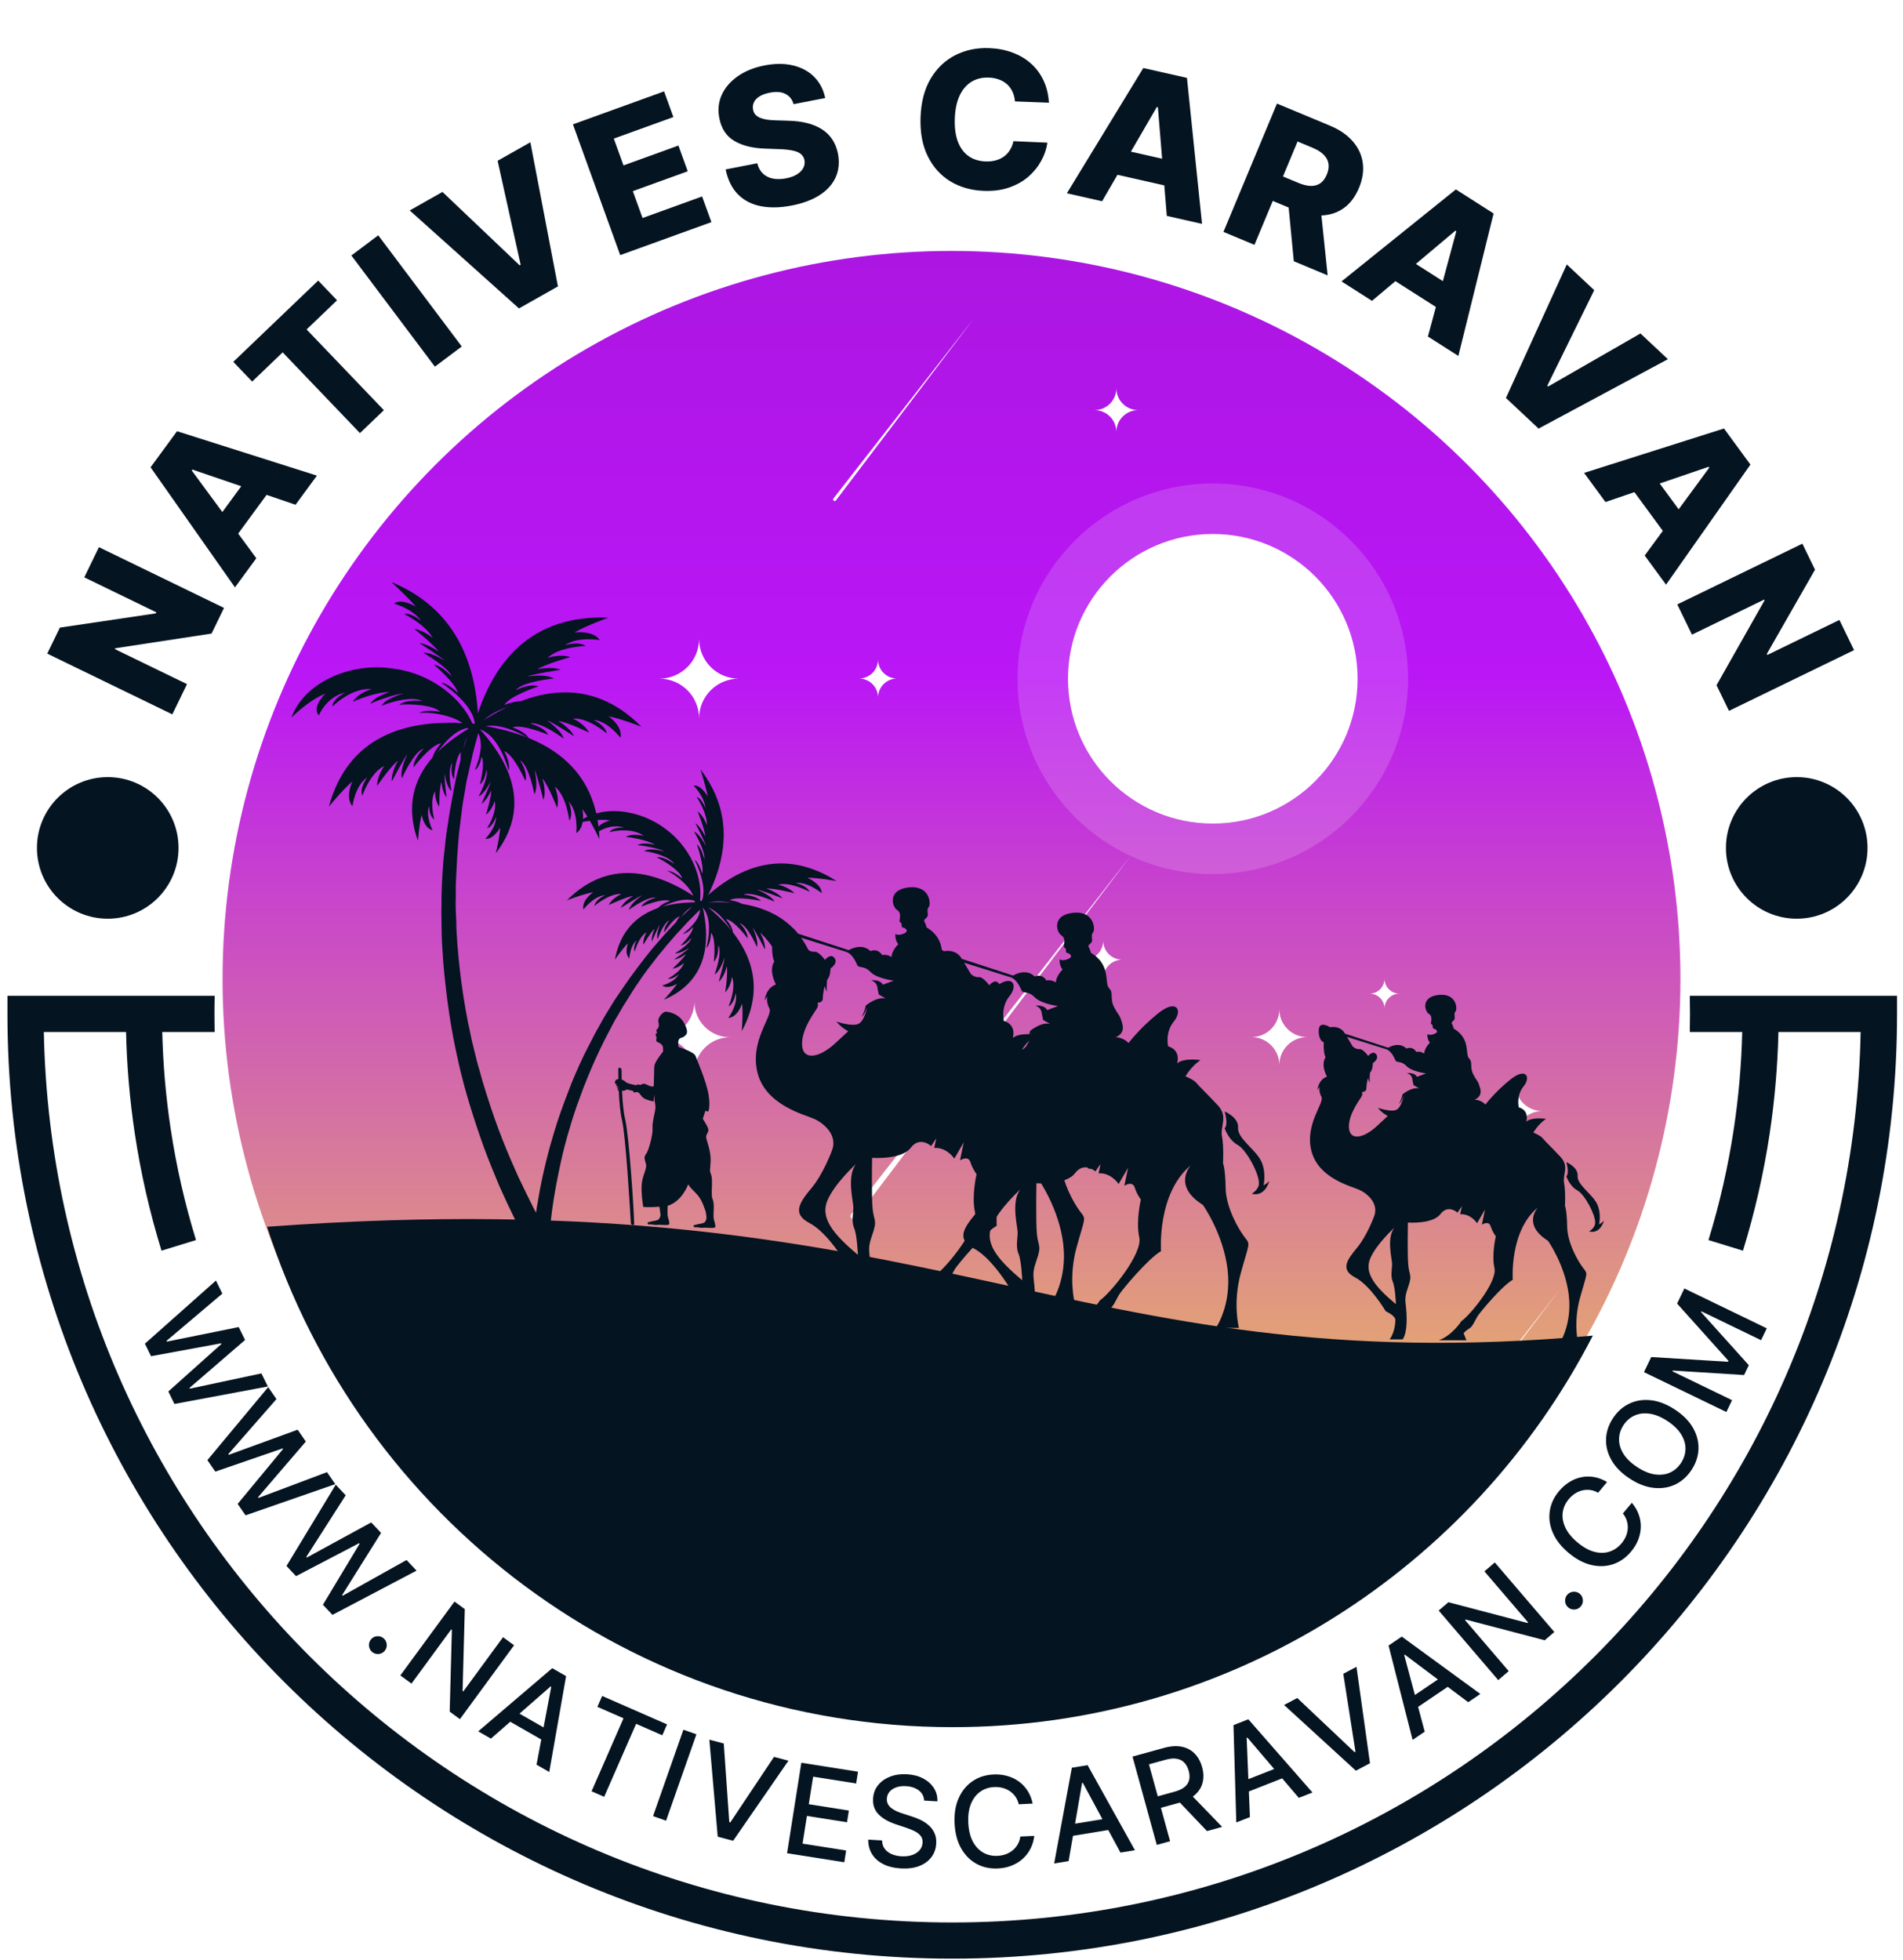 <svg width="1274" height="1312" viewBox="0 0 1274 1312" fill="none" xmlns="http://www.w3.org/2000/svg">
<ellipse cx="637.001" cy="655.5" rx="488" ry="487.5" fill="url(#paint0_linear_158_213)"/>
<path opacity="0.16" d="M811.928 585.166C884.128 585.166 942.658 526.636 942.658 454.435C942.658 382.235 884.128 323.705 811.928 323.705C739.727 323.705 681.197 382.235 681.197 454.435C681.197 526.636 739.727 585.166 811.928 585.166Z" fill="white"/>
<path d="M811.928 551.368C865.463 551.368 908.861 507.97 908.861 454.435C908.861 400.9 865.463 357.502 811.928 357.502C758.393 357.502 714.995 400.9 714.995 454.435C714.995 507.97 758.393 551.368 811.928 551.368Z" fill="white"/>
<path d="M494.597 454.363C479.917 454.363 468.011 466.269 468.011 480.949C468.011 466.269 456.104 454.363 441.425 454.363C456.104 454.363 468.011 442.456 468.011 427.777C468.011 442.456 479.917 454.363 494.597 454.363Z" fill="white"/>
<path d="M936.857 665.231C931.352 665.231 926.887 669.696 926.887 675.201C926.887 669.696 922.421 665.231 916.916 665.231C922.421 665.231 926.887 660.765 926.887 655.26C926.887 660.765 931.352 665.231 936.857 665.231Z" fill="white"/>
<path d="M875.096 694.352C864.808 694.352 856.457 702.704 856.457 712.992C856.457 702.704 848.105 694.352 837.817 694.352C848.105 694.352 856.457 686.001 856.457 675.713C856.457 686.008 864.801 694.352 875.096 694.352Z" fill="white"/>
<path d="M751.296 642.53C744.267 642.53 738.567 648.23 738.567 655.26C738.567 648.23 732.866 642.53 725.837 642.53C732.866 642.53 738.567 636.829 738.567 629.8C738.56 636.823 744.267 642.53 751.296 642.53Z" fill="white"/>
<path d="M600.545 454.281C593.516 454.281 587.816 459.981 587.816 467.01C587.816 459.981 582.115 454.281 575.086 454.281C582.115 454.281 587.816 448.58 587.816 441.551C587.816 448.58 593.516 454.281 600.545 454.281Z" fill="white"/>
<path d="M488.695 694.459C475.534 694.459 464.848 705.138 464.848 718.299C464.848 705.138 454.169 694.459 441.001 694.459C454.162 694.459 464.848 683.78 464.848 670.612C464.848 683.78 475.534 694.459 488.695 694.459Z" fill="white"/>
<path d="M1032.43 743.868C1022.54 743.868 1014.51 751.896 1014.51 761.785C1014.51 751.896 1006.48 743.868 996.594 743.868C1006.48 743.868 1014.51 735.84 1014.51 725.951C1014.52 735.84 1022.54 743.868 1032.43 743.868Z" fill="white"/>
<path d="M762.016 274.58C753.934 274.58 747.37 281.137 747.37 289.226C747.37 281.144 740.813 274.58 732.725 274.58C740.806 274.58 747.37 268.023 747.37 259.935C747.37 268.023 753.927 274.58 762.016 274.58Z" fill="white"/>
<path d="M570.289 815.753C571.207 816.455 572.522 816.279 573.217 815.362L757.187 572.661L569.912 812.825C569.203 813.736 569.372 815.052 570.289 815.753Z" fill="url(#paint1_linear_158_213)"/>
<path d="M558.153 335.231C558.612 335.581 559.273 335.494 559.624 335.035L652.125 213L557.957 333.76C557.607 334.212 557.687 334.873 558.153 335.231Z" fill="url(#paint2_linear_158_213)"/>
<path d="M947.449 989.206C947.928 989.571 948.609 989.483 948.973 989.004L1044.73 862.685L947.253 987.682C946.882 988.161 946.97 988.842 947.449 989.206Z" fill="url(#paint3_linear_158_213)"/>
<path d="M587.017 693.705C582.578 693.705 578.976 697.307 578.976 701.746C578.976 697.307 575.373 693.705 570.935 693.705C575.373 693.705 578.976 690.103 578.976 685.664C578.983 690.103 582.578 693.705 587.017 693.705Z" fill="white"/>
<path d="M1046.12 924.487C1026.8 955.118 1004.16 983.407 978.711 1008.92C975.828 1011.79 972.881 1014.66 969.901 1017.5H969.868C943.86 1042.32 915.131 1064.17 884.145 1082.69C879.066 1085.73 873.991 1088.66 868.815 1091.5C868.815 1091.5 868.814 1091.5 868.782 1091.5C800.188 1129.17 721.477 1150.55 637.882 1150.55C532.273 1150.55 434.593 1116.43 355.094 1058.56C351.099 1055.66 347.166 1052.72 343.268 1049.68C322.335 1033.44 302.781 1015.56 284.763 996.147C282.603 993.836 280.472 991.492 278.377 989.115C272.94 983.04 267.634 976.837 262.523 970.467C260.294 967.694 258.101 964.924 255.937 962.117C255.872 962.052 255.807 961.986 255.775 961.921C253.712 959.249 251.715 956.573 249.713 953.865C249.385 953.436 249.06 953.006 248.763 952.544C246.863 950.036 245.028 947.495 243.193 944.886C242.962 944.554 242.702 944.158 242.438 943.797C240.506 941.024 238.606 938.254 236.738 935.447C236.511 935.116 236.279 934.788 236.084 934.424C234.087 931.454 232.154 928.484 230.254 925.477C230.023 925.146 229.828 924.819 229.633 924.487H1046.12Z" fill="url(#paint4_linear_158_213)"/>
<path opacity="0.31" d="M701.718 974.794C701.718 974.794 879.153 963.518 970.265 974.794C970.265 974.794 794.43 984.458 701.718 974.794Z" fill="#FFF18A"/>
<path opacity="0.31" d="M884.142 1082.69C879.063 1085.73 873.988 1088.66 868.811 1091.5C868.811 1091.5 868.811 1091.5 868.779 1091.5C815.714 1092.46 754.49 1092.13 711.287 1087.64C711.287 1087.64 799.958 1082 884.142 1082.69Z" fill="#FFF18A"/>
<path opacity="0.31" d="M475.698 1054.57C475.698 1054.57 420.177 1057.6 355.087 1058.56C351.092 1055.66 347.158 1052.72 343.261 1049.68C390.04 1049.16 439.633 1050.11 475.698 1054.57Z" fill="#FFF18A"/>
<path opacity="0.31" d="M978.711 1008.92C975.829 1011.79 972.881 1014.66 969.901 1017.5H969.868C914.839 1018.66 849.063 1018.59 803.433 1013.84C803.433 1013.84 893.841 1008.09 978.711 1008.92Z" fill="#FFF18A"/>
<path opacity="0.31" d="M567.441 1051.28C567.441 1051.28 769.165 1043.61 872.755 1051.28C872.755 1051.28 672.848 1057.86 567.441 1051.28Z" fill="#FFF18A"/>
<path opacity="0.31" d="M420.312 979.334C420.312 979.334 565.344 971.661 639.822 979.334C639.822 979.334 496.097 985.911 420.312 979.334Z" fill="#FFF18A"/>
<path opacity="0.31" d="M439.276 1082.87C439.276 1082.87 584.309 1075.2 658.787 1082.87C658.787 1082.87 515.062 1089.45 439.276 1082.87Z" fill="#FFF18A"/>
<path opacity="0.31" d="M559.42 1120.8C559.42 1120.8 683.007 1113.13 746.474 1120.8C746.474 1120.8 623.997 1127.38 559.42 1120.8Z" fill="#FFF18A"/>
<path opacity="0.31" d="M341.417 1015.15C341.417 1015.15 618.551 1003.88 760.86 1015.15C760.86 1015.15 486.226 1024.82 341.417 1015.15Z" fill="#FFF18A"/>
<g filter="url(#filter0_d_158_213)">
<path fill-rule="evenodd" clip-rule="evenodd" d="M1066.37 890.179C986.274 1045.87 824.382 1152.33 637.693 1152.33C423.128 1152.33 241.334 1011.7 178.811 817.328C629.898 784.267 712.337 922.156 1066.37 890.179Z" fill="#041421"/>
</g>
<path fill-rule="evenodd" clip-rule="evenodd" d="M671.203 811.255L671.253 811.271L671.261 811.265L671.203 811.255Z" fill="#051223"/>
<path d="M515.114 675.244C512.616 670.355 513.7 667.091 513.7 667.091C512.612 668.395 511.854 670.025 511.854 670.025C513.158 660.568 519.461 659.159 519.461 659.159C514.246 648.618 518.373 643.835 518.373 643.835C516.418 639.488 516.959 631.771 516.959 631.771C516.959 631.771 512.828 630.903 512.938 622.424C513.048 613.946 521.959 619.817 521.959 619.817C531.089 618.403 533.807 624.926 533.807 624.926L568.203 636.118C577.741 630.821 582.671 636.77 582.671 636.77C588.171 634.651 590.538 639.459 590.538 639.459C593.798 638.563 596.894 640.763 596.894 640.763C596.813 636.526 601.404 632.097 601.404 632.097C599.066 629.599 599.396 625.252 599.396 625.252C599.396 625.252 601.135 626.772 605.21 624.979C609.284 623.186 605.373 621.01 604.611 621.01C603.849 621.01 603.523 620.249 603.633 619.165C603.743 618.077 602.655 617.315 602.219 617.099C601.783 616.883 604.065 611.285 600.642 609.276C597.22 607.268 593.904 595.583 608.412 594.116C622.921 592.649 623.194 605.581 621.89 607.048C620.586 608.514 620.965 609.818 621.128 612.373C621.291 614.927 617.812 615.143 618.9 617.099C619.987 619.055 620.313 620.905 620.313 620.905C634.007 628.947 629.224 641.447 632.488 644.597C635.747 647.75 632.814 651.442 635.857 657.313C638.901 663.184 639.552 661.77 641.398 668.615C643.244 675.46 636.835 677.42 636.835 677.42C642.486 677.636 645.53 681.331 645.53 681.331C645.53 681.331 652.594 671.769 665.201 661.55C677.807 651.336 681.938 659.379 675.851 666.875C669.764 674.372 672.045 683.503 672.045 683.503C680.956 686.22 678.022 694.915 678.022 694.915C682.696 691.004 693.672 692.743 693.672 692.743C687.479 696.875 683.621 703.61 683.621 703.61C683.621 703.61 689.325 705.891 690.959 708.01C692.588 710.129 697.803 715.018 705.141 722.845C712.475 730.672 706.771 736.702 708.075 743.709C709.379 750.721 708.78 761.861 708.78 761.861C708.78 761.861 710.299 765.12 710.52 778.378C710.735 791.636 719.43 806.418 723.346 811.417C727.257 816.416 726.389 814.676 720.738 835.109C715.087 855.542 719.434 872.06 719.434 872.06H704.001C704.001 872.06 714.651 856.846 711.827 832.934C709.004 809.025 695.31 789.68 695.31 789.68C674.445 776.638 687.267 763.16 687.267 763.16C664.443 781.853 667.27 820.654 667.27 820.654C658.792 825.437 640.97 846.737 639.121 849.887C637.275 853.036 635.315 857.93 632.818 859.344C630.32 860.757 628.144 863.149 628.144 863.149L630.426 868.8H608.473C619.234 864.889 626.405 853.586 626.405 853.586C633.575 848.587 655.096 822.287 652.704 811.417C650.313 800.551 653.792 786.095 653.792 786.095C653.792 786.095 651.185 782.835 649.661 778.052C648.141 773.269 642.706 776.858 642.706 776.858L645.208 764.794L638.905 775.661C632.602 767.292 625.427 768.596 625.427 768.596L626.841 762.073L623.361 767.288C623.361 767.288 615.864 760.333 609.667 768.481C603.47 776.634 583.856 775.168 583.856 775.168C583.856 775.168 583.367 800.763 584.182 809.237C584.997 817.716 587.605 816.408 583.856 827.005C580.108 837.603 582.715 837.766 582.878 851.297C583.041 864.828 579.619 868.087 579.619 868.087H569.347C574.4 860.916 573.87 851.949 573.87 851.949C572.362 848.2 566.251 845.751 566.251 845.751C566.251 845.751 554.187 825.213 541.96 818.853C529.732 812.497 535.604 804.67 543.426 795.213C551.253 785.757 556.794 770.759 556.794 770.759C561.358 759.999 551.253 751.85 545.056 749.075C538.859 746.305 512.942 740.108 507.234 718.591C501.53 697.087 517.611 680.133 515.114 675.244ZM554.02 803.484C549.02 815.002 557.063 825.657 574.343 840.109C574.343 840.109 573.801 826.741 571.845 822.283C569.889 817.826 571.303 811.849 571.303 808.153C571.303 804.458 566.63 787.285 573.149 779.246C573.149 779.25 559.019 791.966 554.02 803.484ZM555.975 648.398C555.975 648.398 556.085 653.723 553.694 656.005C553.694 656.005 553.152 662.418 553.694 664.154C553.694 664.154 552.174 661.436 552.174 659.916C552.174 659.916 550.87 664.59 550.87 668.175C550.87 671.761 547.285 671.109 547.285 671.435C547.285 671.761 548.153 672.628 547.069 674.804C545.981 676.976 536.529 688.714 536.96 699.474C537.396 710.235 548.479 708.385 559.133 698.496C565.595 692.499 567.424 690.804 567.877 690.397L567.885 690.401C567.885 690.401 568.17 690.132 567.877 690.397C567.807 690.36 563.053 688.005 559.976 683.959C559.976 683.959 570.411 687.463 574.648 685.507C578.885 683.552 580.519 674.177 580.519 674.177C580.519 674.177 579.134 678.903 576.771 680.863C576.771 680.863 579.052 676.87 579.541 673.28C579.541 673.28 586.798 667.083 592.991 668.473L588.346 665.865L587.45 661.628C587.45 661.628 587.56 657.688 583.155 656.331C583.155 656.331 588.969 655.463 591.088 659.265L598.316 656.547C598.316 656.547 586.961 655.133 582.719 650.68C578.482 646.223 575.003 648.398 573.915 646.117C572.827 643.835 570.769 638.603 566.308 637.206L535.441 627.534L540.004 635.14C540.004 635.14 542.502 637.532 545.329 637.206C548.157 636.88 552.284 642.641 552.284 642.641C552.284 642.641 556.089 637.858 558.697 641.447C561.301 645.029 555.975 648.398 555.975 648.398Z" fill="#041421"/>
<path d="M709.863 727.139C709.863 727.139 712.508 735.911 709.863 738.339C709.863 738.339 712.393 746.146 718.582 749.544C724.771 752.942 733.226 769.634 732.777 775.172C732.777 775.172 733.364 778.745 728.067 782.216C728.067 782.216 736.143 785.194 739.806 773.656C739.806 773.656 738.543 775.155 735.894 776.663C735.894 776.663 737.956 768.355 734.415 760.581C730.879 752.812 718.293 745.119 718.855 738.087C719.414 731.05 709.863 727.139 709.863 727.139Z" fill="#041421"/>
<path d="M625.114 692.244C622.616 687.355 623.7 684.091 623.7 684.091C622.612 685.395 621.854 687.025 621.854 687.025C623.158 677.568 629.461 676.159 629.461 676.159C624.246 665.618 628.373 660.835 628.373 660.835C626.418 656.488 626.959 648.771 626.959 648.771C626.959 648.771 622.828 647.903 622.938 639.424C623.048 630.946 631.959 636.817 631.959 636.817C641.089 635.403 643.807 641.926 643.807 641.926L678.203 653.118C687.741 647.821 692.671 653.77 692.671 653.77C698.171 651.651 700.538 656.459 700.538 656.459C703.798 655.563 706.894 657.763 706.894 657.763C706.813 653.526 711.404 649.097 711.404 649.097C709.066 646.599 709.396 642.252 709.396 642.252C709.396 642.252 711.135 643.772 715.21 641.979C719.284 640.186 715.373 638.01 714.611 638.01C713.849 638.01 713.523 637.249 713.633 636.165C713.743 635.077 712.655 634.315 712.219 634.099C711.783 633.883 714.065 628.285 710.642 626.276C707.22 624.268 703.904 612.583 718.412 611.116C732.921 609.649 733.194 622.581 731.89 624.048C730.586 625.514 730.965 626.818 731.128 629.373C731.291 631.927 727.812 632.143 728.9 634.099C729.987 636.055 730.313 637.905 730.313 637.905C744.007 645.947 739.224 658.447 742.488 661.597C745.747 664.75 742.814 668.442 745.857 674.313C748.901 680.184 749.552 678.77 751.398 685.615C753.244 692.46 746.835 694.42 746.835 694.42C752.486 694.636 755.53 698.331 755.53 698.331C755.53 698.331 762.594 688.769 775.201 678.55C787.807 668.336 791.938 676.379 785.851 683.875C779.764 691.372 782.045 700.503 782.045 700.503C790.956 703.22 788.022 711.915 788.022 711.915C792.696 708.004 803.672 709.743 803.672 709.743C797.479 713.875 793.621 720.61 793.621 720.61C793.621 720.61 799.325 722.891 800.959 725.01C802.588 727.129 807.803 732.018 815.141 739.845C822.475 747.672 816.771 753.702 818.075 760.709C819.379 767.721 818.78 778.861 818.78 778.861C818.78 778.861 820.299 782.12 820.52 795.378C820.735 808.636 829.43 823.418 833.346 828.417C837.257 833.416 836.389 831.676 830.738 852.109C825.087 872.542 829.434 889.06 829.434 889.06H814.001C814.001 889.06 824.651 873.846 821.827 849.934C819.004 826.025 805.31 806.68 805.31 806.68C784.445 793.638 797.267 780.16 797.267 780.16C774.443 798.853 777.27 837.654 777.27 837.654C768.792 842.437 750.97 863.737 749.121 866.887C747.275 870.036 745.315 874.93 742.818 876.344C740.32 877.757 738.144 880.149 738.144 880.149L740.426 885.8H718.473C729.234 881.889 736.405 870.586 736.405 870.586C743.575 865.587 765.096 839.287 762.704 828.417C760.313 817.551 763.792 803.095 763.792 803.095C763.792 803.095 761.185 799.835 759.661 795.052C758.141 790.269 752.706 793.858 752.706 793.858L755.208 781.794L748.905 792.661C742.602 784.292 735.427 785.596 735.427 785.596L736.841 779.073L733.361 784.288C733.361 784.288 725.864 777.333 719.667 785.481C713.47 793.634 693.856 792.168 693.856 792.168C693.856 792.168 693.367 817.763 694.182 826.237C694.997 834.716 697.605 833.408 693.856 844.005C690.108 854.603 692.715 854.766 692.878 868.297C693.041 881.828 689.619 885.087 689.619 885.087H679.347C684.4 877.916 683.87 868.949 683.87 868.949C682.362 865.2 676.251 862.751 676.251 862.751C676.251 862.751 664.187 842.213 651.96 835.853C639.732 829.497 645.604 821.67 653.426 812.213C661.253 802.757 666.794 787.759 666.794 787.759C671.358 776.999 661.253 768.85 655.056 766.075C648.859 763.305 622.942 757.108 617.234 735.591C611.53 714.087 627.611 697.133 625.114 692.244ZM664.02 820.484C659.02 832.002 667.063 842.657 684.343 857.109C684.343 857.109 683.801 843.741 681.845 839.283C679.889 834.826 681.303 828.849 681.303 825.153C681.303 821.458 676.63 804.285 683.149 796.246C683.149 796.25 669.019 808.966 664.02 820.484ZM665.975 665.398C665.975 665.398 666.085 670.723 663.694 673.005C663.694 673.005 663.152 679.418 663.694 681.154C663.694 681.154 662.174 678.436 662.174 676.916C662.174 676.916 660.87 681.59 660.87 685.175C660.87 688.761 657.285 688.109 657.285 688.435C657.285 688.761 658.153 689.628 657.069 691.804C655.981 693.976 646.529 705.714 646.96 716.474C647.396 727.235 658.479 725.385 669.133 715.496C675.595 709.499 677.424 707.804 677.877 707.397L677.885 707.401C677.885 707.401 678.17 707.132 677.877 707.397C677.807 707.36 673.053 705.005 669.976 700.959C669.976 700.959 680.411 704.463 684.648 702.507C688.885 700.552 690.519 691.177 690.519 691.177C690.519 691.177 689.134 695.903 686.771 697.863C686.771 697.863 689.052 693.87 689.541 690.28C689.541 690.28 696.798 684.083 702.991 685.473L698.346 682.865L697.45 678.628C697.45 678.628 697.56 674.688 693.155 673.331C693.155 673.331 698.969 672.463 701.088 676.265L708.316 673.547C708.316 673.547 696.961 672.133 692.719 667.68C688.482 663.223 685.003 665.398 683.915 663.117C682.827 660.835 680.769 655.603 676.308 654.206L645.441 644.534L650.004 652.14C650.004 652.14 652.502 654.532 655.329 654.206C658.157 653.88 662.284 659.641 662.284 659.641C662.284 659.641 666.089 654.858 668.697 658.447C671.301 662.029 665.975 665.398 665.975 665.398Z" fill="#041421"/>
<path d="M819.863 744.139C819.863 744.139 822.508 752.911 819.863 755.339C819.863 755.339 822.393 763.146 828.582 766.544C834.771 769.942 843.226 786.634 842.777 792.172C842.777 792.172 843.364 795.745 838.067 799.216C838.067 799.216 846.143 802.194 849.806 790.656C849.806 790.656 848.543 792.155 845.894 793.663C845.894 793.663 847.956 785.355 844.415 777.581C840.879 769.812 828.293 762.119 828.855 755.087C829.414 748.05 819.863 744.139 819.863 744.139Z" fill="#041421"/>
<path d="M884.672 734.388C882.569 730.273 883.482 727.525 883.482 727.525C882.566 728.623 881.928 729.995 881.928 729.995C883.025 722.035 888.331 720.848 888.331 720.848C883.941 711.975 887.415 707.949 887.415 707.949C885.769 704.29 886.225 697.794 886.225 697.794C886.225 697.794 882.748 697.063 882.84 689.926C882.933 682.789 890.433 687.731 890.433 687.731C898.119 686.541 900.407 692.032 900.407 692.032L929.36 701.453C937.388 696.995 941.538 702.002 941.538 702.002C946.168 700.219 948.161 704.266 948.161 704.266C950.905 703.511 953.511 705.363 953.511 705.363C953.442 701.796 957.308 698.068 957.308 698.068C955.339 695.966 955.617 692.307 955.617 692.307C955.617 692.307 957.081 693.586 960.511 692.077C963.941 690.568 960.648 688.736 960.007 688.736C959.365 688.736 959.091 688.095 959.184 687.183C959.276 686.267 958.361 685.626 957.994 685.444C957.627 685.262 959.547 680.55 956.666 678.859C953.785 677.168 950.994 667.332 963.207 666.097C975.42 664.863 975.649 675.748 974.552 676.983C973.454 678.218 973.773 679.315 973.91 681.466C974.048 683.616 971.119 683.798 972.034 685.444C972.95 687.09 973.225 688.647 973.225 688.647C984.752 695.417 980.725 705.939 983.472 708.59C986.216 711.245 983.747 714.352 986.309 719.294C988.871 724.236 989.419 723.046 990.973 728.808C992.527 734.57 987.132 736.22 987.132 736.22C991.889 736.401 994.451 739.512 994.451 739.512C994.451 739.512 1000.4 731.463 1011.01 722.861C1021.62 714.263 1025.1 721.033 1019.97 727.344C1014.85 733.654 1016.77 741.34 1016.77 741.34C1024.27 743.628 1021.8 750.946 1021.8 750.946C1025.74 747.654 1034.97 749.118 1034.97 749.118C1029.76 752.596 1026.51 758.265 1026.51 758.265C1026.51 758.265 1031.32 760.186 1032.69 761.969C1034.06 763.753 1038.45 767.868 1044.63 774.456C1050.8 781.045 1046 786.121 1047.1 792.019C1048.2 797.922 1047.69 807.298 1047.69 807.298C1047.69 807.298 1048.97 810.042 1049.16 821.202C1049.34 832.362 1056.66 844.805 1059.95 849.013C1063.25 853.221 1062.51 851.757 1057.76 868.956C1053 886.156 1056.66 900.06 1056.66 900.06H1043.67C1043.67 900.06 1052.63 887.253 1050.26 867.125C1047.88 847 1036.35 830.716 1036.35 830.716C1018.79 819.738 1029.58 808.393 1029.58 808.393C1010.37 824.128 1012.75 856.788 1012.75 856.788C1005.61 860.814 990.613 878.744 989.056 881.396C987.502 884.047 985.852 888.166 983.75 889.356C981.648 890.546 979.816 892.559 979.816 892.559L981.737 897.316H963.258C972.316 894.023 978.352 884.51 978.352 884.51C984.388 880.301 1002.5 858.163 1000.49 849.013C998.477 839.866 1001.41 827.698 1001.41 827.698C1001.41 827.698 999.211 824.954 997.928 820.928C996.649 816.901 992.074 819.923 992.074 819.923L994.18 809.768L988.874 818.915C983.568 811.87 977.529 812.968 977.529 812.968L978.719 807.477L975.79 811.867C975.79 811.867 969.479 806.012 964.263 812.872C959.047 819.734 942.536 818.5 942.536 818.5C942.536 818.5 942.125 840.045 942.811 847.178C943.497 854.315 945.692 853.214 942.536 862.135C939.381 871.055 941.576 871.192 941.713 882.582C941.85 893.972 938.969 896.716 938.969 896.716H930.323C934.576 890.68 934.13 883.131 934.13 883.131C932.861 879.976 927.717 877.914 927.717 877.914C927.717 877.914 917.562 860.626 907.269 855.272C896.977 849.922 901.919 843.334 908.504 835.373C915.092 827.413 919.757 814.789 919.757 814.789C923.598 805.731 915.092 798.872 909.876 796.536C904.66 794.204 882.844 788.988 878.039 770.876C873.237 752.774 886.774 738.504 884.672 734.388ZM917.421 842.336C913.213 852.031 919.983 861 934.528 873.164C934.528 873.164 934.072 861.912 932.426 858.16C930.78 854.408 931.97 849.377 931.97 846.266C931.97 843.155 928.036 828.699 933.523 821.933C933.523 821.936 921.629 832.64 917.421 842.336ZM919.067 711.79C919.067 711.79 919.16 716.273 917.147 718.193C917.147 718.193 916.691 723.592 917.147 725.053C917.147 725.053 915.868 722.765 915.868 721.486C915.868 721.486 914.77 725.42 914.77 728.438C914.77 731.456 911.752 730.907 911.752 731.181C911.752 731.456 912.482 732.186 911.57 734.018C910.655 735.846 902.698 745.726 903.061 754.784C903.428 763.842 912.757 762.285 921.725 753.961C927.165 748.913 928.705 747.486 929.085 747.143L929.092 747.146C929.092 747.146 929.332 746.92 929.085 747.143C929.027 747.112 925.025 745.13 922.435 741.724C922.435 741.724 931.219 744.674 934.785 743.027C938.352 741.381 939.727 733.49 939.727 733.49C939.727 733.49 938.561 737.468 936.572 739.118C936.572 739.118 938.493 735.757 938.904 732.735C938.904 732.735 945.012 727.519 950.226 728.688L946.316 726.493L945.561 722.926C945.561 722.926 945.654 719.61 941.946 718.468C941.946 718.468 946.84 717.737 948.624 720.937L954.708 718.65C954.708 718.65 945.15 717.459 941.579 713.711C938.013 709.959 935.084 711.79 934.168 709.87C933.252 707.949 931.52 703.545 927.765 702.369L901.782 694.227L905.623 700.63C905.623 700.63 907.726 702.643 910.106 702.369C912.486 702.095 915.96 706.944 915.96 706.944C915.96 706.944 919.163 702.918 921.358 705.939C923.55 708.954 919.067 711.79 919.067 711.79Z" fill="#041421"/>
<path d="M1048.6 778.071C1048.6 778.071 1050.83 785.455 1048.6 787.499C1048.6 787.499 1050.73 794.07 1055.94 796.931C1061.15 799.791 1068.27 813.842 1067.89 818.503C1067.89 818.503 1068.39 821.511 1063.93 824.433C1063.93 824.433 1070.73 826.94 1073.81 817.227C1073.81 817.227 1072.75 818.489 1070.52 819.758C1070.52 819.758 1072.25 812.765 1069.27 806.222C1066.29 799.681 1055.7 793.206 1056.17 787.287C1056.64 781.364 1048.6 778.071 1048.6 778.071Z" fill="#041421"/>
<path fill-rule="evenodd" clip-rule="evenodd" d="M472.422 811.02C470.903 807.291 470.023 802.846 465.462 798.409C460.903 793.972 460.732 792.861 460.732 792.861C460.732 792.861 456.82 804.043 447.421 807.134C447.291 807.176 447.161 807.217 447.026 807.257C447.026 807.257 446.629 812.549 447.085 814.483C447.536 816.418 448.329 818.352 448.046 819.547C447.761 820.742 441.871 819.774 439.946 820.058C438.02 820.343 436.433 819.49 434.963 819.774C433.489 820.058 433.321 818.6 433.675 818.394C434.027 818.19 435.577 817.997 435.951 817.781C436.328 817.562 440.356 817.299 441.078 816.247C441.798 815.194 442.41 814.185 442.099 812.334C441.787 810.485 441.448 807.869 441.448 807.869C441.448 807.869 435.5 808.466 430.629 808.011C430.629 808.011 429.213 799.989 429.554 793.502C429.893 787.017 433.403 782.465 432.44 779.222C431.48 775.979 430.969 774.443 432.554 772.566C434.141 770.688 437.254 759.536 436.858 755.326C436.463 751.116 438.956 743.946 438.786 741.044C438.614 738.144 438.333 737.574 438.333 737.574L437.867 732.653L437.596 737.438C436.229 737.164 433.262 736.493 431.394 735.469C428.903 734.104 428.194 731.144 426.495 731.144C424.796 731.144 424.4 731.771 424.06 731.118C423.946 730.896 424.233 730.497 423.938 730.44C423.616 730.38 420.618 729.555 419.615 729.387C419.615 729.387 418.255 730.469 416.528 730.269L416.418 730.26C416.731 737.055 417.344 744.605 418.554 749.566C421.087 759.969 424.533 811.728 424.533 819.3C424.533 819.786 424.16 820.245 423.939 820.257C423.101 820.304 422.381 819.657 422.334 818.816C421.798 809.474 418.876 760.054 416.449 750.078C415.199 744.945 414.573 737.165 414.258 730.217C413.816 730.166 413.526 729.999 413.413 729.487C413.388 729.375 413.361 729.266 413.334 729.16C414.139 729.503 414.831 729.503 414.831 729.503C414.193 729.3 413.589 728.837 413.119 728.397C413.042 728.153 412.962 727.927 412.881 727.716C413.777 728.163 414.605 728.163 414.605 728.163C413.649 727.86 412.76 726.968 412.299 726.441C412.234 726.318 412.172 726.204 412.115 726.096C412.878 726.402 413.519 726.402 413.519 726.402C412.819 726.178 412.15 725.637 411.666 725.157L411.658 725.116C411.627 724.946 411.639 722.785 413.397 722.528C413.593 722.499 413.8 722.483 414.013 722.478C413.949 719.286 413.945 716.789 413.945 715.594C413.945 715.402 414.143 714.821 414.591 714.822C415.429 714.826 416.108 715.514 416.11 716.355C416.11 717.753 416.121 720.023 416.178 722.779C417.204 723.08 418.147 723.593 418.693 724.263C419.739 725.543 426.056 726.591 426.056 726.591C426.765 725.339 428.606 726.748 429.284 726.178C429.964 725.609 431.069 725.254 432.514 725.966C433.959 726.677 436.507 727.986 437.668 727.161C437.668 727.161 437.98 717.261 437.98 714.416C437.98 711.57 441.773 706.849 442.681 705.597C443.589 704.345 443.956 703.919 443.956 703.919C443.956 703.919 443.9 700.732 443.616 700.277C443.333 699.821 442.342 698.428 440.471 697.831C438.603 697.234 439.564 695.1 439.623 694.672C439.678 694.246 438.871 693.705 439.086 693.392C439.298 693.079 439.006 692.723 438.851 692.475C438.694 692.226 439.91 691.572 439.91 691.316C439.91 691.061 438.893 689.865 439.684 689.24C440.477 688.613 441.639 687.504 440.816 684.404C439.997 681.302 443.821 677.292 445.746 677.348C447.671 677.404 454.752 678.543 458.262 685.428C461.773 692.311 458.829 693.052 457.866 694.019C456.902 694.985 454.637 694.389 454.155 696.95C453.674 699.508 454.439 700.989 454.439 700.989C454.439 700.989 464.663 704.233 465.628 706.908C466.588 709.583 472.989 724.318 474.349 732.853C475.708 741.387 474.122 744.233 474.122 744.233L472.251 743.664L470.496 749.012C470.496 749.012 473.272 753.279 474.065 755.442C474.858 757.603 472.957 758.911 472.734 760.875C472.508 762.839 476.018 769.865 475.735 777.261C475.452 784.658 474.83 783.123 476.131 786.706C477.436 790.292 475.735 799.907 476.981 802.638C478.208 805.327 477.793 809.974 477.78 810.119V810.122C477.689 811.731 477.563 814.985 477.895 816.411C478.348 818.346 479.142 820.28 478.857 821.475C478.574 822.67 472.684 821.702 470.759 821.986C468.833 822.271 467.246 821.418 465.771 821.702C464.302 821.986 464.133 820.528 464.485 820.321C464.839 820.118 466.391 819.926 466.764 819.709C467.14 819.491 471.167 819.227 471.891 818.174C472.611 817.122 473.221 816.112 472.909 814.262C472.735 813.229 472.55 811.942 472.422 811.02Z" fill="#041421"/>
<path d="M361.858 846.797C361.858 846.797 361.711 846.543 361.271 845.781C360.777 845.219 360.19 844.202 359.456 842.931C357.935 840.59 355.881 837.031 353.239 832.456C350.598 827.881 347.77 822.396 344.556 815.949C341.342 809.501 337.942 802.144 334.302 794.079C330.916 785.866 327.236 777.145 323.772 767.623C320.308 758.1 317.004 747.976 313.808 737.451C312.237 732.089 310.666 726.726 309.349 721.216C307.832 715.653 306.716 710.197 305.452 704.488C304.189 698.778 303.126 693.121 302.117 687.265C301.108 681.408 300.3 675.605 299.491 669.802C298.075 658.25 296.712 646.497 296.151 634.96C295.743 629.264 295.59 623.422 295.583 617.834C295.48 615.013 295.576 612.246 295.473 609.425C295.57 606.657 295.667 603.89 295.563 601.069C295.66 598.302 295.757 595.535 295.8 592.968C295.897 590.201 296.141 587.688 296.237 584.921C296.578 579.641 296.865 574.561 297.606 569.388C298.094 564.362 298.527 559.537 299.362 554.818C299.996 550.047 300.776 545.529 301.503 541.212C302.231 536.895 303.104 532.832 303.778 528.715C304.598 524.852 305.164 521.136 306.131 517.528C307.957 510.712 309.167 504.591 310.711 499.633C313.543 489.864 315.301 484.104 315.301 484.104L321.462 485.97C321.462 485.97 319.958 491.583 317.38 501.205C316.091 506.016 314.88 512.138 313.308 518.807C312.395 522.215 311.829 525.93 311.209 529.847C310.59 533.763 309.716 537.826 309.243 541.996C308.716 546.367 308.19 550.738 307.609 555.31C307.029 559.881 306.796 564.76 306.362 569.586C305.929 574.411 305.843 579.545 305.502 584.825C305.459 587.392 305.161 590.105 305.118 592.672C305.075 595.239 305.179 598.06 305.135 600.626C305.039 603.393 304.995 605.96 305.099 608.781C305.203 611.602 305.36 614.222 305.463 617.043C305.47 622.631 305.931 628.127 306.339 633.822C307.208 645.013 308.625 656.565 310.349 667.77C311.211 673.372 312.274 679.028 313.337 684.685C314.654 690.194 315.516 695.797 317.033 701.36C318.35 706.869 319.667 712.379 321.292 717.541C322.663 722.85 324.287 728.012 325.912 733.174C329.162 743.499 332.572 753.222 336.144 762.344C339.716 771.465 343.449 779.986 346.942 787.797C350.636 795.662 354.144 802.618 357.211 808.811C360.479 815.059 363.414 820.142 365.909 824.463C368.403 828.784 370.565 831.942 371.886 834.229C373.261 836.317 374.048 837.387 374.048 837.387L361.858 846.797Z" fill="#041421"/>
<path d="M319.444 486.288C345.012 513.551 353.787 542.545 331.909 571.274C331.909 571.274 334.555 560.596 334.817 554.005C334.817 554.005 330.757 561.942 324.821 561.64C324.821 561.64 332.397 554.216 332.018 546.81C332.018 546.81 330.299 553.225 326.1 554.463C326.1 554.463 333.024 543.857 331.189 536.274C331.189 536.274 329.631 542.088 325.295 545.438C325.295 545.438 329.12 533.571 328.791 529.186C328.791 529.186 326.216 535.587 322.296 538.189C322.296 538.189 327.832 526.351 328.437 523.29C328.437 523.29 324.577 531.28 320.417 533.173C320.417 533.173 327.531 520.254 325.652 515.239C325.652 515.239 325.029 522.377 321.255 525.233C321.255 525.233 325.069 511 322.374 506.626C322.374 506.626 321.457 513.255 317.791 515.711C317.791 515.711 326.717 496.832 318.252 488.332L319.444 486.288Z" fill="#041421"/>
<path d="M318.255 485.11C366.976 491.719 399.823 514.271 401.29 561.718C401.29 561.718 395.116 548.677 389.897 541.692C389.897 541.692 392.37 553.312 385.8 557.783C385.8 557.783 387.395 543.815 380.719 536.654C380.719 536.654 384.158 544.666 381.158 549.449C381.158 549.449 379.373 532.856 371.373 526.63C371.373 526.63 374.827 533.786 372.947 540.803C372.947 540.803 366.963 525.448 363.158 521.206C363.158 521.206 365.981 529.912 363.822 535.565C363.822 535.565 359.671 518.983 357.871 515.277C357.871 515.277 360.651 526.55 357.744 531.787C357.744 531.787 354.291 512.599 348.159 509.023C348.159 509.023 353.564 516.917 351.752 522.877C351.752 522.877 344.046 505.127 337.538 502.954C337.538 502.954 341.995 510.379 340.491 515.992C340.491 515.992 333.892 489.3 318.413 487.731L318.255 485.11Z" fill="#041421"/>
<path d="M316.408 487.194C356.455 458.82 396.073 452.891 429.387 486.527C429.387 486.527 415.985 481.217 407.404 479.562C407.404 479.562 417.209 486.271 415.368 493.943C415.368 493.943 407 482.676 397.295 482.01C397.295 482.01 405.192 485.415 406.254 491.071C406.254 491.071 393.701 480.187 383.566 481.124C383.566 481.124 390.915 484.168 394.384 490.469C394.384 490.469 379.553 483.272 373.872 482.824C373.872 482.824 381.701 487.285 384.274 492.916C384.274 492.916 370.034 483.514 366.079 482.24C366.079 482.24 375.737 488.695 377.401 494.512C377.401 494.512 361.84 482.823 354.967 484.419C354.967 484.419 364.242 486.689 367.123 491.973C367.123 491.973 349.379 484.426 343.092 487.038C343.092 487.038 351.458 489.495 354.193 494.525C354.193 494.525 331.337 479.591 318.746 488.894L316.408 487.194Z" fill="#041421"/>
<path d="M316.204 490.362C328.186 442.436 356.043 411.441 407.256 413.561C407.256 413.561 392.771 418.704 384.638 423.4C384.638 423.4 397.3 421.851 401.516 428.567C401.516 428.567 386.76 425.902 378.251 432.002C378.251 432.002 387.211 429.031 392.087 432.486C392.087 432.486 374.105 433.04 366.53 440.463C366.53 440.463 374.581 437.679 381.944 439.867C381.944 439.867 364.746 444.713 359.756 448.102C359.756 448.102 369.357 445.948 375.357 448.415C375.357 448.415 356.985 451.227 352.879 452.92C352.879 452.92 365.447 450.916 370.778 454.278C370.778 454.278 349.853 456.192 345.274 462.055C345.274 462.055 354.264 457.373 360.571 459.493C360.571 459.493 340.778 466.007 337.656 472.046C337.656 472.046 346.23 468.112 352.136 470.125C352.136 470.125 322.76 474.715 319.279 490.111L316.204 490.362Z" fill="#041421"/>
<path d="M320.284 487.158C319.922 442.801 303.763 406.886 261.966 389.671C261.966 389.671 272.676 399.416 278.403 406.107C278.403 406.107 268.384 400.2 263.887 404.152C263.887 404.152 276.316 407.482 281.868 415.63C281.868 415.63 275.217 409.98 270.617 411.111C270.617 411.111 285.046 418.201 289.728 427.19C289.728 427.19 283.625 421.902 277.396 421.092C277.396 421.092 290.311 431.428 293.554 436.165C293.554 436.165 286.141 430.956 280.861 430.615C280.861 430.615 295.154 439.816 298.078 442.534C298.078 442.534 288.367 436.279 283.42 437.102C283.42 437.102 300.026 446.493 302.384 452.926C302.384 452.926 295.963 445.619 290.536 445.025C290.536 445.025 305.226 457.555 306.529 463.92C306.529 463.92 300.293 457.523 295.267 457.035C295.267 457.035 318.03 471.514 317.893 485.658L320.284 487.158Z" fill="#041421"/>
<path d="M318.765 484.817C269.815 479.865 232.673 494.192 220.172 540.045C220.172 540.045 229.169 528.92 235.86 523.193C235.86 523.193 230.847 533.881 235.934 539.756C235.934 539.756 237.728 525.842 245.823 520.491C245.823 520.491 240.521 527.449 242.546 532.719C242.546 532.719 248.046 517.004 257.329 512.831C257.329 512.831 252.442 519.041 252.474 526.14C252.474 526.14 261.915 512.556 266.451 509.259C266.451 509.259 261.789 517.034 262.29 523.184C262.29 523.184 270.249 507.913 272.766 504.935C272.766 504.935 267.406 515.316 269.07 521.133C269.07 521.133 276.872 503.242 283.652 501.191C283.652 501.191 276.746 507.72 276.846 513.763C276.846 513.763 288.482 498.403 295.341 497.663C295.341 497.663 289.144 503.952 289.351 509.594C289.351 509.594 301.893 485.238 317.465 487.262L318.765 484.817Z" fill="#041421"/>
<path d="M319.261 494.189C315.171 470.963 290.143 450.506 261.952 447.464C234.231 443.474 203.293 457.099 195.043 480.672C194.642 480.564 207.129 468.44 218.123 464.296C217.722 464.189 208.299 473.696 213.547 478.969C213.293 479.116 218.442 466.315 231.426 463.563C231.225 463.51 221.982 468.338 222.604 473.232C221.949 473.271 235.106 460.252 248.781 461.338C248.781 461.338 239.219 464.147 236.151 469.986C235.803 469.678 253.392 462.574 260.877 463.505C260.931 463.304 250.459 466.3 247.806 471.39C247.259 471.029 264.994 464.178 270.528 464.372C270.381 464.118 257.383 467.725 255.385 472.776C254.637 472.361 274.899 464.899 282.928 469.414C282.982 469.213 271.272 468.009 267.177 472.068C266.736 471.306 289.45 470.731 294.737 476.66C294.791 476.46 284.607 474.375 280.071 477.672C278.936 476.294 312.21 476.4 315.907 493.075C317.257 493.652 318.259 493.92 319.261 494.189Z" fill="#041421"/>
<path d="M317.44 485.751C284.665 503.826 267.63 528.912 279.795 562.896C279.795 562.896 280.584 551.935 282.303 545.52C282.303 545.52 283.762 554.506 289.63 555.863C289.63 555.863 284.654 546.365 287.336 539.564C287.336 539.564 287.074 546.154 290.708 548.632C290.708 548.632 287.34 536.342 291.279 529.662C291.279 529.662 290.924 535.798 294.073 540.08C294.073 540.08 293.981 527.594 295.51 523.491C295.51 523.491 296.05 530.296 298.96 533.869C298.96 533.869 297.265 520.953 297.67 517.839C297.67 517.839 298.728 526.717 302.254 529.595C302.254 529.595 299.277 515.047 302.771 510.826C302.771 510.826 301.092 517.896 303.948 521.67C303.948 521.67 304.648 507.032 308.582 503.574C308.582 503.574 307.465 510.15 310.174 513.669C310.174 513.669 307.552 492.985 318.066 487.423L317.44 485.751Z" fill="#041421"/>
<path d="M354.986 872.457C354.986 872.457 355.04 872.257 355.001 871.601C354.961 870.946 354.976 870.091 354.843 868.981C354.779 866.815 354.636 863.339 354.855 859.315C354.873 855.238 354.96 850.105 355.407 844.423C355.655 838.689 356.318 832.206 357.142 825.121C357.966 818.037 358.897 810.552 360.391 802.572C361.684 794.539 363.485 786.213 365.594 777.539C366.722 773.329 367.703 768.865 369.086 764.509C370.267 760.099 371.65 755.742 373.032 751.386C374.414 747.029 376.05 742.526 377.633 738.223C379.269 733.72 381.052 729.471 382.689 724.967C386.309 716.269 390.129 707.624 394.443 699.541C396.628 695.399 398.611 691.204 400.942 687.316C402.134 685.272 403.072 683.375 404.264 681.331C405.403 679.488 406.595 677.444 407.734 675.6C408.872 673.757 410.011 671.913 411.149 670.07C412.288 668.226 413.627 666.436 414.712 664.793C417.136 661.361 419.359 657.874 421.729 654.642C424.099 651.409 426.469 648.177 428.786 645.145C431.102 642.113 433.365 639.282 435.628 636.45C437.89 633.619 440.046 631.188 442.201 628.758C444.356 626.327 446.257 624.043 448.305 622.014C452.2 617.901 455.587 614.082 458.652 611.465C464.688 605.777 467.913 602.559 467.913 602.559L471.425 606.293C471.425 606.293 468.199 609.511 462.363 615.253C459.446 618.124 456.313 621.796 452.418 625.909C450.57 627.992 448.669 630.276 446.514 632.707C444.559 635.191 442.404 637.621 440.141 640.453C438.133 643.138 435.87 645.969 433.554 649.001C431.237 652.033 429.121 655.118 426.952 658.404C424.582 661.637 422.559 665.177 420.335 668.664C419.197 670.507 418.112 672.15 416.973 673.994C415.835 675.837 414.897 677.734 413.758 679.578C412.62 681.421 411.481 683.265 410.543 685.162C409.605 687.059 408.413 689.103 407.475 691.001C405.344 694.942 403.415 698.937 401.485 702.932C397.571 711.122 394.005 719.62 390.639 728.172C389.057 732.475 387.474 736.778 385.891 741.08C384.509 745.437 382.927 749.74 381.745 754.15C380.363 758.506 379.235 762.716 378.053 767.126C376.925 771.336 375.997 775.6 375.07 779.863C373.268 788.19 371.721 796.369 370.482 804.202C369.243 812.035 368.565 819.373 367.795 826.257C367.225 833.195 366.87 839.33 366.623 845.065C366.429 850.6 366.397 855.533 366.432 859.41C366.467 863.287 366.664 866.562 366.782 868.527C366.9 870.493 367.032 871.602 367.032 871.602L354.986 872.457Z" fill="#041421"/>
<path d="M469.984 605.263C476.994 634.428 471.11 657.99 444.44 669.321C444.44 669.321 450.436 662.978 453.329 658.597C453.329 658.597 447.322 662.573 443.342 659.788C443.342 659.788 451.633 657.712 454.393 652.221C454.393 652.221 450.605 655.933 447.144 655.221C447.144 655.221 456.133 650.539 457.945 644.579C457.945 644.579 454.665 647.997 450.226 648.527C450.226 648.527 457.641 641.704 459.302 638.711C459.302 638.711 454.967 642.062 451.237 642.351C451.237 642.351 459.893 636.506 461.486 634.57C461.486 634.57 455.679 638.6 451.91 638.235C451.91 638.235 462.131 632.164 462.858 627.847C462.858 627.847 459.457 632.522 455.673 633.012C455.673 633.012 464.118 624.747 463.936 620.616C463.936 620.616 460.642 624.89 457.112 625.233C457.112 625.233 470.867 615.598 468.405 606.344L469.984 605.263Z" fill="#041421"/>
<path d="M469.704 603.898C500.864 627.932 514.573 656.959 496.592 690.385C496.592 690.385 497.542 678.823 496.801 671.964C496.801 671.964 493.929 681.078 487.579 681.525C487.579 681.525 494.274 672.576 492.492 664.793C492.492 664.793 491.721 671.677 487.708 673.824C487.708 673.824 493.151 661.532 490.005 654.028C490.005 654.028 489.395 660.311 485.5 664.424C485.5 664.424 487.481 651.418 486.551 646.872C486.551 646.872 485.072 653.996 481.191 657.253C481.191 657.253 484.936 644.076 485.141 640.908C485.141 640.908 482.523 649.875 478.403 652.423C478.403 652.423 483.834 637.765 480.846 632.881C480.846 632.881 481.371 640.542 477.891 643.907C477.891 643.907 479.661 628.482 476.003 624.493C476.003 624.493 476.035 631.592 472.809 634.81C472.809 634.81 478.903 613.668 468.859 606.25L469.704 603.898Z" fill="#041421"/>
<path d="M467.577 604.618C506.805 600.948 536.509 612.775 546.211 649.537C546.211 649.537 538.963 640.504 533.755 635.886C533.755 635.886 537.688 644.46 533.431 649.12C533.431 649.12 532.108 638.023 525.589 633.483C525.589 633.483 529.673 639.089 528.091 643.392C528.091 643.392 523.721 630.834 516.279 627.336C516.279 627.336 520.27 632.487 520.076 638.022C520.076 638.022 512.656 627.224 508.876 624.493C508.876 624.493 512.598 630.647 512.111 635.673C512.111 635.673 505.923 623.487 503.8 620.984C503.8 620.984 507.988 629.411 506.752 634.022C506.752 634.022 500.7 619.724 495.141 618.019C495.141 618.019 500.642 623.146 500.556 628.279C500.556 628.279 491.4 615.943 485.973 615.348C485.973 615.348 490.82 620.514 490.694 624.992C490.694 624.992 480.704 605.342 468.297 606.744L467.577 604.618Z" fill="#041421"/>
<path d="M466.131 606.809C493.744 578.326 525.534 567.937 560.052 589.863C560.052 589.863 547.756 587.642 540.457 587.62C540.457 587.62 549.903 591.655 550.15 597.952C550.15 597.952 540.814 590.294 532.645 591.113C532.645 591.113 539.969 592.646 542.009 597.06C542.009 597.06 529.237 590.2 520.946 592.276C520.946 592.276 527.669 593.647 531.875 597.997C531.875 597.997 517.989 594.491 513.149 594.913C513.149 594.913 520.659 597.355 523.863 601.437C523.863 601.437 510.06 596.019 506.544 595.507C506.544 595.507 516.099 599.141 518.54 603.663C518.54 603.663 503.254 596.559 497.677 598.932C497.677 598.932 505.724 599.37 509.436 603.157C509.436 603.157 493.184 599.662 488.501 602.705C488.501 602.705 496.04 603.435 499.351 607.116C499.351 607.116 477.143 598.587 468.683 607.707L466.131 606.809Z" fill="#041421"/>
<path d="M470.368 606.225C487.905 575.258 490.95 543.845 468.98 515.183C468.98 515.183 472.469 526.216 473.811 533.237C473.811 533.237 469.316 525.157 464.368 525.979C464.368 525.979 471.645 533.301 472.318 541.216C472.318 541.216 470.013 534.582 466.404 533.615C466.404 533.615 473.624 544.359 473.187 552.406C473.187 552.406 471.175 546.281 467.048 543.242C467.048 543.242 471.926 555.506 472.201 560.092C472.201 560.092 469.242 553.498 465.555 551.221C465.555 551.221 471.797 563.207 472.648 566.443C472.648 566.443 468.407 558.216 464.706 556.795C464.706 556.795 472.39 569.811 471.541 575.385C471.541 575.385 469.906 567.857 466.527 565.232C466.527 565.232 471.616 579.917 470.073 584.875C470.073 584.875 468.276 577.948 465.044 575.578C465.044 575.578 474.941 594.774 469.141 604.392L470.368 606.225Z" fill="#041421"/>
<path d="M470.159 603.805C438.075 580.813 406.544 575.802 379.561 602.734C379.561 602.734 390.355 598.536 397.121 597.341C397.121 597.341 389.227 602.746 390.583 608.911C390.583 608.911 397.278 599.962 405.193 599.289C405.193 599.289 398.906 601.902 397.871 606.566C397.871 606.566 407.935 597.876 416.129 598.567C416.129 598.567 410.151 600.833 407.498 605.923C407.498 605.923 419.523 600.336 423.962 599.806C423.962 599.806 417.661 603.275 415.57 607.871C415.57 607.871 427.223 600.465 430.112 599.306C430.112 599.306 422.325 604.31 421.036 609.121C421.036 609.121 433.627 599.818 439.094 601.068C439.094 601.068 431.565 602.703 429.327 607.045C429.327 607.045 443.626 600.993 448.623 603.191C448.623 603.191 441.896 605.042 439.712 609.183C439.712 609.183 458.135 597.361 468.179 604.779L470.159 603.805Z" fill="#041421"/>
<path d="M466.82 610.646C473.311 592.833 464.103 568.665 445.804 555.168C428.013 541.377 401.333 538.31 386.01 551.393C385.864 551.139 399.464 547.693 408.699 549.308C408.553 549.054 398.135 551.849 399.599 557.612C399.398 557.559 408.069 550.858 418.132 554.199C418.185 553.998 409.683 553.654 408.061 557.302C407.714 556.994 421.823 553.254 431.079 559.602C431.079 559.602 423.261 557.507 418.833 560.403C418.74 559.948 433.804 562.265 438.679 565.72C438.733 565.52 430.259 563.464 426.593 565.92C426.5 565.465 441.364 567.729 444.997 570.206C445.051 570.006 434.426 567.159 431.107 569.922C430.814 569.414 447.882 572.269 451.551 578.623C451.605 578.423 444.044 572.959 439.444 574.09C439.405 573.435 455.37 582.01 456.726 588.174C456.726 588.174 450.677 582.686 446.091 582.961C445.812 581.597 468.844 595.074 464.751 607.943C465.631 609.468 466.125 610.03 466.82 610.646Z" fill="#041421"/>
<path d="M468.795 604.085C438.85 603.581 416.926 614.036 411.665 642.491C411.665 642.491 416.62 635.224 420.408 631.513C420.408 631.513 417.726 638.314 421.345 641.647C421.345 641.647 421.689 633.145 426.333 629.447C426.333 629.447 423.44 633.829 424.946 637.026C424.946 637.026 427.578 627.203 432.916 624.121C432.916 624.121 430.331 628.155 430.66 632.541C430.66 632.541 435.791 623.817 438.293 621.695C438.293 621.695 435.894 626.638 436.385 630.422C436.385 630.422 440.474 620.775 441.866 618.785C441.866 618.785 439.038 625.332 440.237 628.876C440.237 628.876 444.1 617.664 448.153 616.172C448.153 616.172 444.204 620.485 444.694 624.269C444.694 624.269 451.002 614.357 455.094 613.52C455.094 613.52 451.654 617.54 451.997 621.069C451.997 621.069 458.499 605.623 468.057 606.035L468.795 604.085Z" fill="#041421"/>
<path fill-rule="evenodd" clip-rule="evenodd" d="M1270.01 678.81C1270.01 853.472 1199.21 1011.6 1084.75 1126.06C970.289 1240.53 812.159 1311.32 637.498 1311.32C462.837 1311.32 304.707 1240.53 190.243 1126.06C75.78 1011.6 4.983 853.47 4.983 678.81V666.691H143.725C143.627 670.719 143.571 674.758 143.571 678.81C143.571 682.861 143.628 686.901 143.725 690.928H108.634C109.142 712.551 111.004 734.073 114.206 755.369C118.027 780.794 123.709 805.822 131.219 830.236L108.121 837.335C100.187 811.542 94.219 785.344 90.254 758.967C86.867 736.431 84.905 713.706 84.394 690.928H29.347C32.537 854.088 99.955 1001.51 207.376 1108.93C317.452 1219 469.523 1287.09 637.497 1287.09C805.471 1287.09 957.539 1219 1067.62 1108.93C1175.04 1001.51 1242.46 854.089 1245.64 690.928H1190.6C1190.08 713.705 1188.12 736.431 1184.74 758.967C1180.77 785.344 1174.81 811.542 1166.87 837.335L1143.77 830.236C1151.28 805.821 1156.97 780.794 1160.79 755.369C1163.99 734.073 1165.85 712.551 1166.36 690.928H1131.27C1131.36 686.901 1131.42 682.861 1131.42 678.81C1131.42 674.758 1131.36 670.719 1131.27 666.691H1270.01V678.81H1270.01Z" fill="#041421"/>
<path fill-rule="evenodd" clip-rule="evenodd" d="M1202.86 520.283C1229.04 520.283 1250.26 541.502 1250.26 567.679C1250.26 593.855 1229.04 615.075 1202.86 615.075C1176.68 615.075 1155.46 593.855 1155.46 567.679C1155.47 541.503 1176.68 520.283 1202.86 520.283Z" fill="#041421"/>
<path fill-rule="evenodd" clip-rule="evenodd" d="M72.133 520.283C98.311 520.283 119.529 541.502 119.529 567.679C119.529 593.855 98.311 615.075 72.133 615.075C45.955 615.075 24.737 593.855 24.737 567.679C24.736 541.503 45.955 520.283 72.133 520.283Z" fill="#041421"/>
<path d="M66.236 366.333L149.974 407.001L141.634 424.173L77.121 434.025L76.863 434.557L125.192 458.028L115.363 478.268L31.625 437.6L40.084 420.182L104.336 410.658L104.674 409.963L56.426 386.531L66.236 366.333Z" fill="#041421"/>
<path d="M171.6 373.741L157.299 393.241L100.806 312.861L118.521 288.706L212.163 318.43L197.862 337.93L128.778 314.379L128.348 314.965L171.6 373.741ZM140.148 354.677L170.039 313.918L183.821 324.025L153.93 364.785L140.148 354.677Z" fill="#041421"/>
<path d="M168.814 255.462L156.178 242.262L213.014 187.852L225.65 201.052L205.26 220.572L256.998 274.617L240.975 289.956L189.237 235.911L168.814 255.462Z" fill="#041421"/>
<path d="M253.22 157.542L309.137 231.968L291.148 245.483L235.231 171.057L253.22 157.542Z" fill="#041421"/>
<path d="M296.215 128.506L347.886 177.622L348.558 177.242L333.136 107.64L355.059 95.251L373.517 191.748L347.438 206.486L274.292 140.896L296.215 128.506Z" fill="#041421"/>
<path d="M415.221 170.799L383.555 83.259L444.594 61.18L450.809 78.363L410.929 92.789L417.423 110.741L454.183 97.444L460.414 114.67L423.654 127.967L430.164 145.962L470.044 131.536L476.26 148.719L415.221 170.799Z" fill="#041421"/>
<path d="M531.289 69.749C530.355 66.535 528.536 64.25 525.833 62.892C523.154 61.5 519.658 61.223 515.345 62.063C512.49 62.619 510.183 63.454 508.424 64.568C506.665 65.682 505.437 66.986 504.74 68.48C504.037 69.944 503.833 71.512 504.127 73.184C504.334 74.564 504.836 75.716 505.634 76.641C506.461 77.561 507.533 78.309 508.849 78.887C510.189 79.428 511.75 79.835 513.532 80.105C515.313 80.376 517.289 80.532 519.457 80.573L527.657 80.829C532.37 80.931 536.61 81.464 540.379 82.428C544.178 83.387 547.472 84.767 550.262 86.571C553.081 88.368 555.387 90.621 557.18 93.328C558.973 96.035 560.24 99.215 560.982 102.868C562.075 108.645 561.582 113.881 559.501 118.577C557.421 123.273 553.888 127.248 548.903 130.503C543.947 133.752 537.662 136.118 530.048 137.6C522.403 139.088 515.518 139.239 509.39 138.055C503.263 136.87 498.169 134.25 494.107 130.194C490.045 126.137 487.275 120.548 485.796 113.427L506.945 109.311C507.696 112.221 508.962 114.521 510.742 116.212C512.522 117.903 514.73 119.017 517.366 119.554C520.032 120.085 522.986 120.035 526.228 119.404C529.203 118.825 531.653 117.931 533.579 116.723C535.534 115.508 536.938 114.077 537.791 112.43C538.643 110.782 538.905 109.033 538.575 107.183C538.21 105.464 537.388 104.096 536.109 103.079C534.825 102.032 533.011 101.274 530.666 100.804C528.344 100.299 525.443 99.984 521.961 99.859L511.979 99.486C503.713 99.212 496.912 97.495 491.573 94.335C486.229 91.146 482.897 86.083 481.578 79.147C480.449 73.501 481.002 68.253 483.237 63.404C485.473 58.554 489.066 54.412 494.017 50.979C498.967 47.546 504.908 45.155 511.838 43.806C518.917 42.428 525.294 42.437 530.969 43.833C536.667 45.194 541.378 47.75 545.103 51.501C548.828 55.253 551.273 59.963 552.438 65.633L531.289 69.749Z" fill="#041421"/>
<path d="M702.211 68.767L679.5 67.898C679.286 65.555 678.746 63.426 677.879 61.513C677.013 59.6 675.833 57.947 674.339 56.556C672.846 55.164 671.053 54.08 668.96 53.302C666.898 52.495 664.596 52.043 662.052 51.946C657.54 51.773 653.607 52.73 650.252 54.815C646.927 56.901 644.307 60 642.39 64.112C640.504 68.225 639.448 73.248 639.22 79.183C638.984 85.361 639.664 90.572 641.26 94.818C642.888 99.035 645.266 102.265 648.395 104.507C651.555 106.721 655.345 107.912 659.766 108.082C662.249 108.177 664.517 107.945 666.571 107.387C668.654 106.83 670.491 105.975 672.082 104.823C673.704 103.642 675.048 102.192 676.115 100.474C677.213 98.727 678.001 96.741 678.481 94.515L701.186 95.521C700.635 99.624 699.283 103.636 697.132 107.556C695.011 111.478 692.161 115.023 688.582 118.191C685.005 121.33 680.696 123.773 675.656 125.52C670.646 127.269 664.947 128.022 658.557 127.777C650.139 127.455 642.67 125.319 636.15 121.37C629.661 117.391 624.63 111.77 621.057 104.507C617.483 97.244 615.892 88.51 616.283 78.305C616.675 68.07 618.96 59.469 623.139 52.503C627.317 45.537 632.808 40.334 639.611 36.895C646.415 33.455 653.95 31.894 662.216 32.211C667.849 32.426 673.027 33.413 677.751 35.171C682.476 36.898 686.598 39.331 690.117 42.467C693.637 45.574 696.45 49.336 698.555 53.753C700.66 58.17 701.879 63.175 702.211 68.767Z" fill="#041421"/>
<path d="M737.821 134.744L714.235 129.408L765.411 45.543L794.628 52.153L804.721 149.88L781.135 144.544L775.177 71.799L774.467 71.639L737.821 134.744ZM742.757 98.299L792.057 109.452L788.285 126.122L738.986 114.969L742.757 98.299Z" fill="#041421"/>
<path d="M819.055 155.261L854.889 69.344L890.381 84.147C896.813 86.83 901.881 90.306 905.583 94.575C909.325 98.828 911.571 103.639 912.319 109.008C913.08 114.348 912.235 119.955 909.786 125.828C907.301 131.786 903.889 136.305 899.55 139.388C895.223 142.442 890.213 144.063 884.52 144.25C878.84 144.408 872.727 143.123 866.182 140.393L843.738 131.032L850.562 114.671L869.147 122.422C872.279 123.729 875.063 124.414 877.499 124.478C879.975 124.525 882.108 123.937 883.899 122.714C885.701 121.463 887.156 119.509 888.264 116.852C889.372 114.195 889.743 111.772 889.375 109.583C889.019 107.366 887.959 105.381 886.195 103.628C884.443 101.846 882.015 100.308 878.91 99.013L868.674 94.744L839.821 163.922L819.055 155.261ZM883.803 136.169L888.821 184.359L866.167 174.911L861.568 126.895L883.803 136.169Z" fill="#041421"/>
<path d="M918.503 201.418L898.115 188.413L974.658 126.821L999.912 142.93L976.331 238.304L955.943 225.3L974.959 154.833L974.346 154.442L918.503 201.418ZM935.484 168.795L978.098 195.977L968.907 210.386L926.293 183.204L935.484 168.795Z" fill="#041421"/>
<path d="M1067.29 194.267L1035.86 258.254L1036.42 258.782L1098.23 223.265L1116.61 240.483L1030.04 286.935L1008.18 266.453L1048.91 177.048L1067.29 194.267Z" fill="#041421"/>
<path d="M1074.81 336.113L1060.51 316.613L1154.15 286.889L1171.86 311.044L1115.37 391.425L1101.07 371.924L1144.29 313.112L1143.86 312.526L1074.81 336.113ZM1102.44 311.845L1132.33 352.604L1118.55 362.712L1088.66 321.952L1102.44 311.845Z" fill="#041421"/>
<path d="M1241.24 435.257L1157.5 475.925L1149.16 458.752L1181.31 401.957L1181.05 401.426L1132.72 424.897L1122.89 404.658L1206.63 363.99L1215.09 381.408L1182.84 437.795L1183.18 438.49L1231.43 415.058L1241.24 435.257Z" fill="#041421"/>
<path d="M97.019 899.592L144.565 857.33L148.845 866.068L111.487 897.698L111.737 898.209L159.815 888.466L164.056 897.123L126.881 929.197L127.131 929.707L175.012 919.494L179.306 928.259L116.786 939.951L112.691 931.588L148.231 899.784L148.02 899.353L101.128 907.981L97.019 899.592Z" fill="#041421"/>
<path d="M138.827 977.566L179.543 928.681L185.078 936.683L152.851 973.534L153.174 974.002L199.263 957.193L204.746 965.121L172.766 1002.38L173.09 1002.85L218.914 985.607L224.465 993.633L164.387 1014.52L159.091 1006.87L189.494 970.113L189.222 969.719L144.14 985.248L138.827 977.566Z" fill="#041421"/>
<path d="M191.788 1048.43L224.764 994.014L231.429 1001.1L205.054 1042.35L205.443 1042.76L248.512 1019.26L255.115 1026.29L229.046 1067.9L229.436 1068.32L272.177 1044.43L278.862 1051.54L222.569 1081.16L216.192 1074.38L240.777 1033.5L240.45 1033.15L198.187 1055.23L191.788 1048.43Z" fill="#041421"/>
<path d="M249.047 1105.9C247.813 1104.83 247.131 1103.47 247.003 1101.82C246.887 1100.16 247.373 1098.7 248.459 1097.45C249.533 1096.22 250.893 1095.55 252.541 1095.45C254.201 1095.33 255.649 1095.81 256.883 1096.89C258.117 1097.96 258.792 1099.33 258.907 1100.99C259.036 1102.64 258.563 1104.08 257.49 1105.31C256.769 1106.14 255.898 1106.72 254.874 1107.05C253.879 1107.37 252.865 1107.44 251.835 1107.26C250.804 1107.07 249.875 1106.62 249.047 1105.9Z" fill="#041421"/>
<path d="M344.149 1101.52L307.91 1150.97L301.058 1145.94L302.517 1091.24L302.058 1090.9L275.481 1127.17L268.024 1121.7L304.264 1072.25L311.165 1077.31L309.695 1132.08L310.153 1132.42L336.766 1096.1L344.149 1101.52Z" fill="#041421"/>
<path d="M328.667 1164.01L320.147 1159.14L369.706 1116.85L378.979 1122.16L367.71 1186.35L359.19 1181.47L369.039 1129.3L368.623 1129.06L328.667 1164.01ZM342.007 1143.98L369.645 1159.79L365.784 1166.55L338.145 1150.74L342.007 1143.98Z" fill="#041421"/>
<path d="M399.936 1142.74L403.13 1135.45L446.573 1154.48L443.38 1161.78L425.865 1154.1L404.476 1202.98L396.034 1199.28L417.423 1150.4L399.936 1142.74Z" fill="#041421"/>
<path d="M466.233 1161.11L445.918 1218.96L437.194 1215.9L457.511 1158.04L466.233 1161.11Z" fill="#041421"/>
<path d="M484.548 1167.29L488.237 1219.94L488.901 1220.12L518.184 1176.22L527.843 1178.78L490.816 1232.4L480.491 1229.66L474.889 1164.73L484.548 1167.29Z" fill="#041421"/>
<path d="M526.918 1240.74L536.468 1180.17L574.419 1186.16L573.178 1194.03L544.361 1189.48L541.451 1207.93L568.288 1212.17L567.052 1220.01L540.215 1215.77L537.292 1234.32L566.463 1238.92L565.223 1246.79L526.918 1240.74Z" fill="#041421"/>
<path d="M618.674 1205.5C618.521 1202.65 617.334 1200.39 615.114 1198.7C612.896 1196.99 610.034 1196.03 606.529 1195.83C604.02 1195.68 601.827 1195.95 599.948 1196.64C598.07 1197.31 596.584 1198.31 595.488 1199.62C594.414 1200.92 593.826 1202.43 593.725 1204.17C593.64 1205.62 593.905 1206.9 594.522 1207.99C595.157 1209.09 596.011 1210.03 597.084 1210.81C598.179 1211.58 599.359 1212.23 600.626 1212.79C601.894 1213.32 603.116 1213.77 604.294 1214.14L610.177 1216.05C612.101 1216.64 614.065 1217.4 616.068 1218.34C618.072 1219.27 619.911 1220.46 621.586 1221.9C623.26 1223.34 624.579 1225.07 625.539 1227.11C626.519 1229.15 626.929 1231.54 626.769 1234.29C626.568 1237.76 625.492 1240.78 623.543 1243.37C621.614 1245.96 618.911 1247.93 615.436 1249.29C611.979 1250.64 607.862 1251.18 603.082 1250.91C598.502 1250.64 594.581 1249.68 591.321 1248.03C588.06 1246.38 585.561 1244.16 583.825 1241.38C582.09 1238.58 581.23 1235.33 581.245 1231.63L590.505 1232.17C590.556 1234.4 591.165 1236.28 592.334 1237.83C593.524 1239.36 595.083 1240.54 597.013 1241.37C598.964 1242.19 601.125 1242.66 603.494 1242.8C606.103 1242.95 608.446 1242.68 610.526 1241.98C612.625 1241.26 614.306 1240.2 615.566 1238.8C616.829 1237.37 617.518 1235.66 617.633 1233.67C617.74 1231.85 617.308 1230.34 616.34 1229.12C615.392 1227.91 614.063 1226.87 612.355 1226.01C610.666 1225.15 608.744 1224.37 606.587 1223.66L599.473 1221.27C594.651 1219.65 590.883 1217.46 588.166 1214.7C585.469 1211.94 584.245 1208.43 584.494 1204.17C584.699 1200.64 585.834 1197.62 587.899 1195.1C589.964 1192.58 592.671 1190.69 596.022 1189.42C599.374 1188.14 603.101 1187.62 607.204 1187.86C611.345 1188.1 614.957 1189.04 618.039 1190.68C621.141 1192.32 623.533 1194.47 625.217 1197.13C626.901 1199.76 627.688 1202.73 627.576 1206.02L618.674 1205.5Z" fill="#041421"/>
<path d="M691.342 1207.5L682.017 1207.97C681.56 1205.99 680.804 1204.27 679.753 1202.8C678.701 1201.34 677.442 1200.11 675.974 1199.12C674.507 1198.14 672.883 1197.42 671.103 1196.97C669.343 1196.52 667.487 1196.34 665.534 1196.44C662.008 1196.61 658.894 1197.66 656.193 1199.57C653.513 1201.49 651.451 1204.2 650.008 1207.71C648.586 1211.22 647.997 1215.44 648.245 1220.39C648.493 1225.37 649.5 1229.54 651.265 1232.89C653.049 1236.24 655.381 1238.72 658.258 1240.33C661.134 1241.95 664.316 1242.67 667.803 1242.5C669.735 1242.4 671.555 1242.05 673.262 1241.44C674.989 1240.82 676.534 1239.95 677.897 1238.84C679.259 1237.74 680.391 1236.41 681.293 1234.87C682.213 1233.3 682.814 1231.53 683.095 1229.56L692.421 1229.12C692.073 1232.16 691.245 1234.98 689.937 1237.58C688.648 1240.16 686.933 1242.43 684.794 1244.38C682.672 1246.3 680.212 1247.83 677.413 1248.97C674.614 1250.11 671.531 1250.76 668.164 1250.93C662.864 1251.2 658.08 1250.18 653.81 1247.87C649.54 1245.55 646.092 1242.09 643.467 1237.51C640.861 1232.92 639.395 1227.37 639.07 1220.85C638.744 1214.31 639.659 1208.63 641.816 1203.83C643.972 1199.01 647.059 1195.23 651.078 1192.51C655.095 1189.77 659.744 1188.27 665.024 1188.01C668.272 1187.85 671.323 1188.16 674.179 1188.96C677.054 1189.74 679.662 1190.97 682.002 1192.65C684.342 1194.31 686.314 1196.39 687.916 1198.89C689.517 1201.37 690.659 1204.24 691.342 1207.5Z" fill="#041421"/>
<path d="M715.415 1246L705.73 1247.59L717.576 1183.5L728.117 1181.77L759.796 1238.72L750.11 1240.31L724.899 1193.59L724.427 1193.66L715.415 1246ZM713.156 1222.03L744.573 1216.88L745.832 1224.56L714.415 1229.72L713.156 1222.03Z" fill="#041421"/>
<path d="M774.43 1235.16L758.181 1176.03L779.242 1170.23C783.819 1168.97 787.835 1168.71 791.289 1169.46C794.761 1170.2 797.631 1171.76 799.898 1174.14C802.16 1176.5 803.791 1179.5 804.791 1183.14C805.785 1186.75 805.901 1190.15 805.138 1193.32C804.389 1196.47 802.703 1199.22 800.082 1201.58C797.481 1203.93 793.891 1205.73 789.313 1206.99L773.359 1211.38L771.248 1203.7L786.395 1199.53C789.28 1198.74 791.513 1197.68 793.093 1196.36C794.693 1195.03 795.699 1193.45 796.112 1191.64C796.524 1189.83 796.427 1187.82 795.819 1185.61C795.205 1183.37 794.24 1181.56 792.926 1180.16C791.629 1178.76 789.948 1177.87 787.883 1177.51C785.832 1177.12 783.335 1177.33 780.393 1178.14L769.199 1181.22L783.345 1232.7L774.43 1235.16ZM796.267 1200.45L818.197 1223.11L808.042 1225.91L786.4 1203.17L796.267 1200.45Z" fill="#041421"/>
<path d="M836.788 1216.53L827.653 1220.12L825.78 1154.97L835.723 1151.06L878.649 1200.08L869.514 1203.67L835.057 1163.29L834.611 1163.47L836.788 1216.53ZM829.549 1193.57L859.182 1181.93L862.026 1189.17L832.393 1200.82L829.549 1193.57Z" fill="#041421"/>
<path d="M868.49 1136.82L906.831 1173.07L907.44 1172.75L899.283 1120.6L908.126 1115.94L917.159 1180.49L907.706 1185.47L859.646 1141.48L868.49 1136.82Z" fill="#041421"/>
<path d="M953.815 1159.35L945.683 1164.85L929.601 1101.69L938.447 1095.7L991.056 1134.12L982.928 1139.63L940.473 1107.78L940.076 1108.05L953.815 1159.35ZM941.724 1138.54L968.086 1120.68L972.449 1127.13L946.084 1144.98L941.724 1138.54Z" fill="#041421"/>
<path d="M1000.72 1046.06L1040.58 1092.63L1034.13 1098.16L981.234 1084.29L980.804 1084.66L1010.04 1118.81L1003.02 1124.83L963.153 1078.26L969.657 1072.69L1022.61 1086.59L1023.04 1086.22L993.768 1052.02L1000.72 1046.06Z" fill="#041421"/>
<path d="M1057.99 1075.81C1056.84 1076.97 1055.44 1077.57 1053.79 1077.59C1052.13 1077.6 1050.71 1077.02 1049.53 1075.86C1048.36 1074.71 1047.78 1073.31 1047.78 1071.66C1047.77 1069.99 1048.34 1068.58 1049.49 1067.41C1050.64 1066.25 1052.05 1065.66 1053.72 1065.65C1055.37 1065.63 1056.77 1066.19 1057.94 1067.34C1058.72 1068.11 1059.24 1069.02 1059.5 1070.06C1059.75 1071.08 1059.76 1072.09 1059.52 1073.11C1059.27 1074.13 1058.76 1075.03 1057.99 1075.81Z" fill="#041421"/>
<path d="M1075.88 992.23L1069.89 999.394C1068.13 998.388 1066.35 997.773 1064.56 997.55C1062.77 997.326 1061.02 997.419 1059.3 997.826C1057.58 998.234 1055.95 998.938 1054.41 999.939C1052.88 1000.93 1051.49 1002.17 1050.24 1003.67C1047.98 1006.38 1046.62 1009.37 1046.19 1012.66C1045.77 1015.93 1046.36 1019.28 1047.96 1022.73C1049.56 1026.15 1052.27 1029.46 1056.06 1032.64C1059.88 1035.84 1063.62 1037.93 1067.28 1038.91C1070.94 1039.87 1074.35 1039.85 1077.48 1038.83C1080.63 1037.81 1083.31 1035.97 1085.56 1033.29C1086.8 1031.8 1087.78 1030.23 1088.49 1028.56C1089.21 1026.87 1089.62 1025.15 1089.74 1023.39C1089.85 1021.64 1089.64 1019.91 1089.12 1018.2C1088.6 1016.46 1087.71 1014.82 1086.45 1013.27L1092.47 1006.12C1094.46 1008.44 1095.97 1010.97 1096.99 1013.7C1098 1016.4 1098.5 1019.19 1098.48 1022.09C1098.44 1024.95 1097.9 1027.8 1096.83 1030.63C1095.77 1033.46 1094.15 1036.17 1091.98 1038.75C1088.58 1042.83 1084.58 1045.65 1079.99 1047.22C1075.39 1048.77 1070.51 1048.96 1065.36 1047.77C1060.23 1046.57 1055.16 1043.87 1050.16 1039.68C1045.14 1035.48 1041.6 1030.96 1039.55 1026.11C1037.47 1021.25 1036.8 1016.42 1037.54 1011.62C1038.26 1006.81 1040.31 1002.37 1043.71 998.318C1045.8 995.823 1048.1 993.797 1050.63 992.241C1053.14 990.656 1055.82 989.576 1058.65 989C1061.46 988.409 1064.32 988.375 1067.24 988.895C1070.15 989.402 1073.02 990.514 1075.88 992.23Z" fill="#041421"/>
<path d="M1121.25 943.681C1126.73 947.267 1130.78 951.353 1133.4 955.938C1136.02 960.512 1137.24 965.238 1137.08 970.118C1136.9 974.97 1135.38 979.608 1132.48 984.034C1129.57 988.476 1125.92 991.754 1121.54 993.867C1117.15 995.952 1112.33 996.706 1107.07 996.129C1101.82 995.553 1096.47 993.477 1091.02 989.901C1085.54 986.314 1081.49 982.234 1078.89 977.66C1076.26 973.075 1075.03 968.357 1075.2 963.505C1075.37 958.626 1076.9 953.966 1079.81 949.523C1082.71 945.097 1086.35 941.842 1090.74 939.757C1095.13 937.644 1099.94 936.876 1105.19 937.453C1110.42 938.018 1115.78 940.094 1121.25 943.681ZM1116.24 951.346C1112.07 948.613 1108.12 946.987 1104.38 946.471C1100.63 945.925 1097.26 946.341 1094.26 947.717C1091.25 949.065 1088.79 951.209 1086.87 954.148C1084.94 957.105 1083.95 960.23 1083.92 963.525C1083.86 966.808 1084.83 970.067 1086.81 973.301C1088.8 976.507 1091.87 979.477 1096.05 982.21C1100.22 984.944 1104.17 986.583 1107.92 987.128C1111.66 987.645 1115.03 987.23 1118.03 985.881C1121.03 984.522 1123.48 982.365 1125.42 979.409C1127.34 976.469 1128.33 973.358 1128.38 970.074C1128.43 966.762 1127.45 963.504 1125.48 960.298C1123.49 957.065 1120.41 954.081 1116.24 951.346Z" fill="#041421"/>
<path d="M1100.58 918.65L1105.46 908.541L1156.84 911.719L1157.14 911.072L1122.76 872.742L1127.64 862.633L1182.81 889.331L1178.98 897.257L1139.05 877.937L1138.81 878.449L1170.78 914.012L1167.61 920.589L1119.87 917.578L1119.62 918.09L1159.57 937.423L1155.74 945.348L1100.58 918.65Z" fill="#041421"/>
<defs>
<filter id="filter0_d_158_213" x="174.811" y="812.169" width="895.564" height="348.161" filterUnits="userSpaceOnUse" color-interpolation-filters="sRGB">
<feFlood flood-opacity="0" result="BackgroundImageFix"/>
<feColorMatrix in="SourceAlpha" type="matrix" values="0 0 0 0 0 0 0 0 0 0 0 0 0 0 0 0 0 0 127 0" result="hardAlpha"/>
<feOffset dy="4"/>
<feGaussianBlur stdDeviation="2"/>
<feComposite in2="hardAlpha" operator="out"/>
<feColorMatrix type="matrix" values="0 0 0 0 0 0 0 0 0 0 0 0 0 0 0 0 0 0 0.25 0"/>
<feBlend mode="normal" in2="BackgroundImageFix" result="effect1_dropShadow_158_213"/>
<feBlend mode="normal" in="SourceGraphic" in2="effect1_dropShadow_158_213" result="shape"/>
</filter>
<linearGradient id="paint0_linear_158_213" x1="637.136" y1="1143" x2="637.136" y2="168" gradientUnits="userSpaceOnUse">
<stop stop-color="#F9ED32"/>
<stop offset="0.71" stop-color="#BA16F6"/>
<stop offset="1" stop-color="#AC16E2"/>
</linearGradient>
<linearGradient id="paint1_linear_158_213" x1="569.476" y1="694.423" x2="757.19" y2="694.423" gradientUnits="userSpaceOnUse">
<stop stop-color="white"/>
<stop offset="0.53" stop-color="white"/>
</linearGradient>
<linearGradient id="paint2_linear_158_213" x1="557.742" y1="274.223" x2="652.128" y2="274.223" gradientUnits="userSpaceOnUse">
<stop stop-color="white"/>
<stop offset="0.53" stop-color="white"/>
</linearGradient>
<linearGradient id="paint3_linear_158_213" x1="947.024" y1="926.059" x2="1044.72" y2="926.059" gradientUnits="userSpaceOnUse">
<stop stop-color="white"/>
<stop offset="0.53" stop-color="white"/>
</linearGradient>
<linearGradient id="paint4_linear_158_213" x1="638.236" y1="915.627" x2="628.258" y2="1158.21" gradientUnits="userSpaceOnUse">
<stop stop-color="#FDA823"/>
<stop offset="0.544" stop-color="#E2593E"/>
<stop offset="0.985" stop-color="#FD2957"/>
</linearGradient>
</defs>
</svg>
